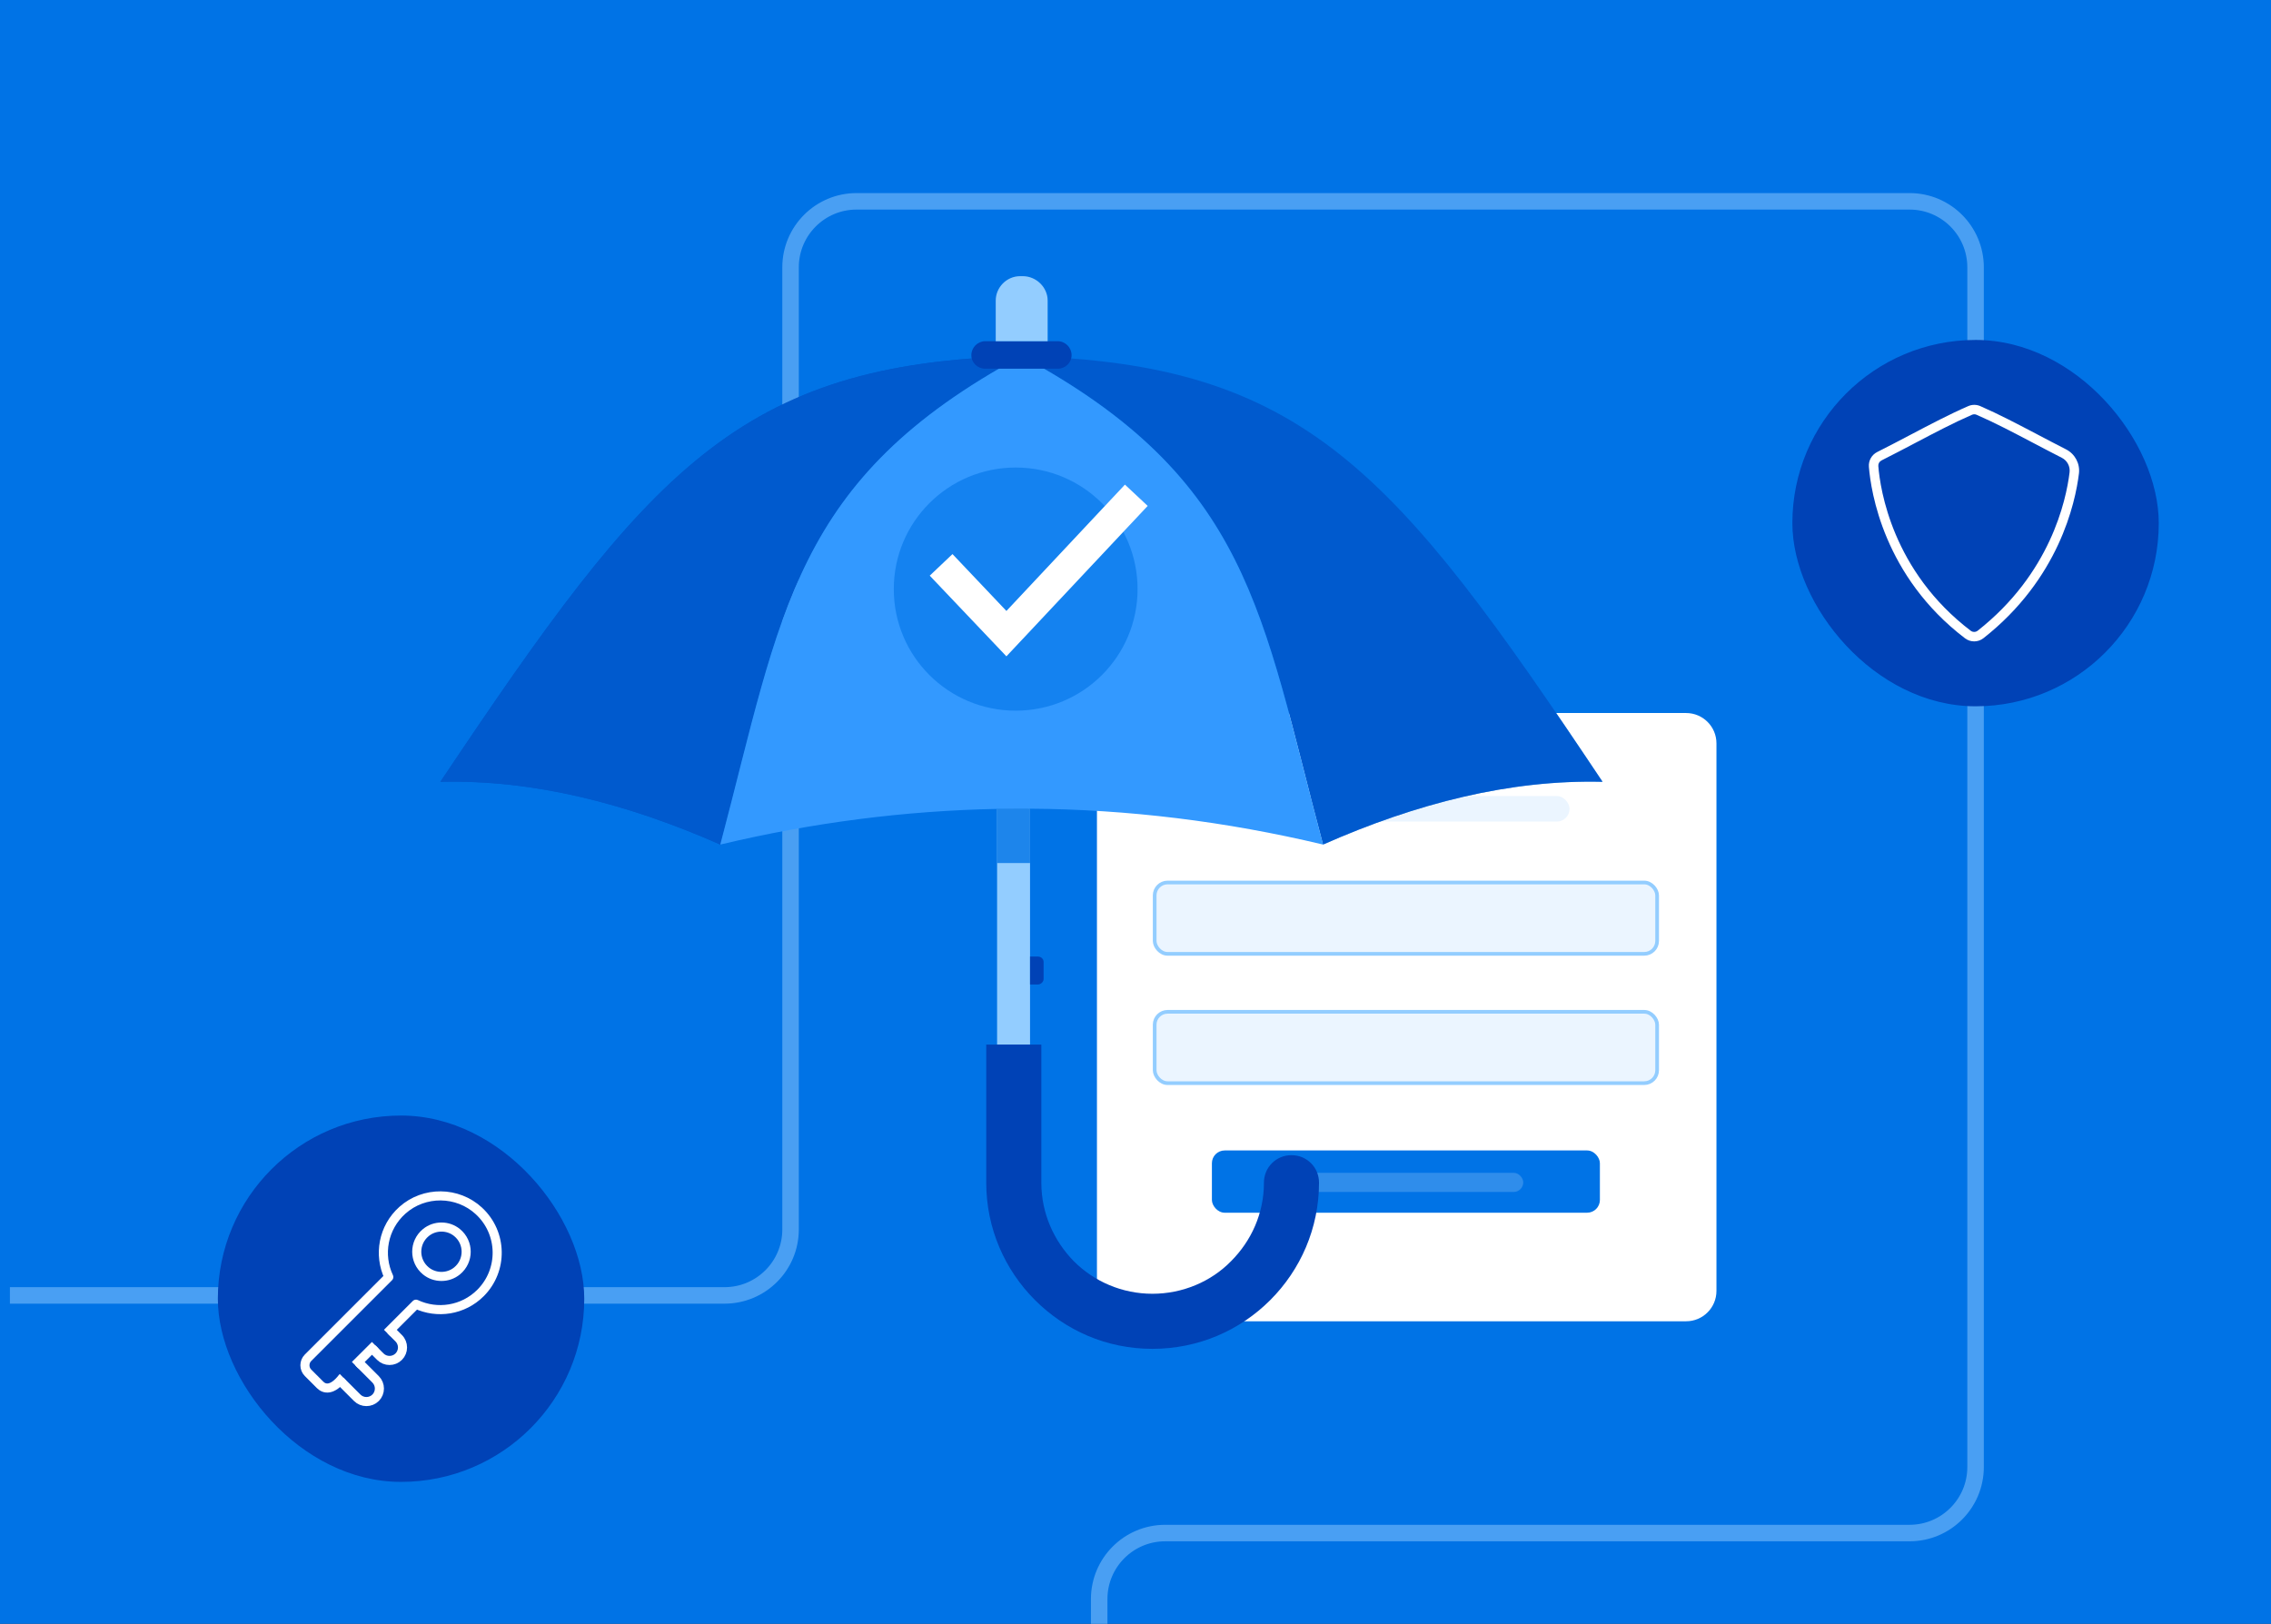 <svg width="688" height="492" viewBox="0 0 688 492" fill="none" xmlns="http://www.w3.org/2000/svg">
<rect x="0" y="0" width="688" height="492" fill="#333333" stroke="none"/>
<g clip-path="url(#clip0_568_1308)">
<rect width="688" height="492" fill="#0073E6"/>
<path opacity="0.5" d="M5.5 392.5H219.5C230.546 392.5 239.5 383.546 239.5 372.5V81C239.5 69.954 248.454 61 259.5 61H578.5C589.546 61 598.5 69.954 598.5 81V444.5C598.5 455.546 589.546 464.5 578.5 464.5H353C341.954 464.5 333 473.454 333 484.5V551" stroke="#93CDFF" stroke-width="5" stroke-linecap="square"/>
<path d="M332.32 225.23C332.32 220.155 336.435 216.04 341.51 216.04H510.809C515.885 216.04 520 220.155 520 225.23V391.144C520 396.219 515.885 400.334 510.809 400.334H341.51C336.435 400.334 332.32 396.219 332.32 391.144V225.23Z" fill="white"/>
<rect x="377.305" y="241.193" width="98.194" height="7.739" rx="3.87" fill="#EBF5FF"/>
<rect x="349.808" y="267.388" width="152.219" height="21.617" rx="3.91" fill="#EBF5FF" stroke="#93CDFF" stroke-width="1.117"/>
<rect x="349.808" y="306.569" width="152.219" height="21.617" rx="3.91" fill="#EBF5FF" stroke="#93CDFF" stroke-width="1.117"/>
<rect x="367.147" y="348.577" width="117.542" height="18.865" rx="3.87" fill="#0073E6"/>
<rect opacity="0.2" x="391.333" y="355.349" width="70.138" height="5.805" rx="2.902" fill="#EBF5FF"/>
<g clip-path="url(#clip1_568_1308)">
<path d="M309.453 107.888C223.687 109.941 196.465 142.633 133.406 236.881C161.447 236.198 189.626 243.31 218.215 255.895C236.818 185.585 240.239 145.233 309.453 107.889V107.888Z" fill="#0042B6"/>
<path opacity="0.5" d="M309.453 107.888C223.687 109.941 196.465 142.633 133.406 236.881C161.447 236.198 189.626 243.31 218.215 255.895C236.818 185.585 240.239 145.233 309.453 107.889V107.888Z" fill="#0073E6"/>
<path d="M309.453 107.888C378.669 145.232 382.088 185.585 400.828 255.894C429.28 243.309 457.596 236.197 485.501 236.88C422.578 142.633 395.22 109.941 309.453 107.888Z" fill="#0073E6"/>
<path opacity="0.5" d="M309.453 107.888C378.669 145.232 382.088 185.585 400.828 255.894C429.28 243.309 457.596 236.197 485.501 236.88C422.578 142.633 395.22 109.941 309.453 107.888Z" fill="#0042B6"/>
<path d="M302.066 245.095V316.492H312.052V245.03C308.724 245.008 305.395 245.03 302.066 245.096V245.095Z" fill="#93CDFF"/>
<path d="M309.453 107.888C240.237 145.232 236.818 185.585 218.215 255.894C246.165 249.236 274.116 245.638 302.066 245.094C305.395 245.029 308.724 245.007 312.052 245.028C341.644 245.223 371.236 248.845 400.828 255.894C382.088 185.584 378.669 145.232 309.453 107.888Z" fill="#3399FF"/>
<path fill-rule="evenodd" clip-rule="evenodd" d="M298.51 111.719H320.396C322.722 111.719 324.636 109.941 324.636 107.615C324.636 105.289 322.721 103.375 320.396 103.375H298.51C296.184 103.375 294.27 105.29 294.27 107.615C294.27 109.941 296.185 111.719 298.51 111.719Z" fill="#0042B6"/>
<path fill-rule="evenodd" clip-rule="evenodd" d="M301.657 103.375H317.388V91.064C317.388 87.098 313.969 83.677 309.865 83.677H309.044C304.94 83.677 301.657 87.097 301.657 91.064V103.375Z" fill="#93CDFF"/>
<path d="M382.909 358.349C382.909 353.699 386.602 350.005 391.253 350.005C395.903 350.005 399.597 353.699 399.597 358.349C399.597 372.165 393.988 384.75 384.823 393.915C375.658 403.08 363.074 408.687 349.122 408.687C335.169 408.687 322.721 403.079 313.557 393.915C304.392 384.75 298.783 372.165 298.783 358.349V316.491H315.472V358.349C315.472 367.651 319.302 375.995 325.321 382.151C331.476 388.306 339.958 392 349.123 392C358.287 392 366.906 388.306 372.924 382.151C379.079 375.995 382.91 367.651 382.91 358.349H382.909Z" fill="#0042B6"/>
<path fill-rule="evenodd" clip-rule="evenodd" d="M312.052 289.819H314.378C315.335 289.819 316.156 290.502 316.156 291.459V296.658C316.156 297.479 315.335 298.299 314.378 298.299H312.052V289.818V289.819Z" fill="#0042B6"/>
<path opacity="0.8" d="M302.066 245.095V261.503H312.052V245.029C308.724 245.007 305.395 245.029 302.066 245.095Z" fill="#0073E6"/>
</g>
<path opacity="0.6" fill-rule="evenodd" clip-rule="evenodd" d="M307.701 141.657C328.121 141.657 344.628 158.123 344.628 178.492C344.628 198.862 328.121 215.328 307.701 215.328C287.28 215.328 270.773 198.862 270.773 178.492C270.773 158.123 287.28 141.657 307.701 141.657Z" fill="#0073E6"/>
<path d="M288.556 167.883L304.893 185.113L340.799 146.834L347.691 153.285L304.893 198.863L281.664 174.419L288.556 167.883Z" fill="white"/>
<rect x="543" y="103" width="111" height="111" rx="55.5" fill="#0042B6"/>
<g clip-path="url(#clip2_568_1308)">
<path d="M598.071 194.333C597.098 194.333 596.12 194.022 595.303 193.4C570.647 174.62 566.779 148.881 566.182 141.439C566.03 139.563 567.024 137.8 568.709 136.954C572.139 135.232 575.525 133.45 578.792 131.732C584.901 128.523 590.67 125.485 596.28 123.048C597.441 122.541 598.77 122.541 599.931 123.048C605.537 125.489 611.306 128.523 617.415 131.732C620.175 133.184 623.033 134.689 625.916 136.157C628.614 137.53 630.18 140.466 629.817 143.467C628.713 152.496 623.683 175.434 600.9 193.355C600.07 194.01 599.072 194.337 598.071 194.337V194.333ZM598.108 125.525C597.874 125.525 597.645 125.575 597.425 125.669C591.913 128.065 586.189 131.078 580.129 134.263C576.845 135.989 573.452 137.776 569.997 139.509C569.359 139.832 568.983 140.495 569.036 141.206C569.608 148.349 573.325 173.054 597.04 191.119C597.65 191.585 598.529 191.577 599.134 191.103C621.079 173.835 625.92 151.792 626.979 143.116C627.2 141.304 626.255 139.534 624.624 138.704C621.721 137.228 618.858 135.719 616.086 134.263C610.027 131.074 604.306 128.065 598.794 125.669C598.574 125.575 598.341 125.525 598.108 125.525Z" fill="white"/>
</g>
<rect x="66" y="338" width="111" height="111" rx="55.5" fill="#0042B6"/>
<g clip-path="url(#clip3_568_1308)">
<path d="M107.58 413.632L113.649 407.579M117.297 403.892L126.026 395.163C132.421 398.177 140.288 397.044 145.573 391.759C152.468 384.864 152.303 373.577 145.074 366.894C138.604 360.912 128.497 360.818 121.925 366.682C116.014 371.955 114.633 380.243 117.785 386.926L93.322 411.385C92.063 412.644 92.063 414.687 93.322 415.95L97.002 419.63C98.261 420.889 100.65 421.452 103.743 417.453L103.901 417.3M129.013 385.072C125.333 382.058 125.333 376.473 129.013 373.459C131.736 371.227 135.743 371.227 138.466 373.459C142.146 376.473 142.146 382.054 138.466 385.072C135.743 387.304 131.736 387.304 129.013 385.072Z" stroke="white" stroke-width="2.755" stroke-linejoin="round"/>
<path d="M118.367 403.053L120.792 405.478C122.326 407.012 122.326 409.519 120.792 411.054C119.257 412.589 116.75 412.589 115.215 411.054L112.791 408.63" stroke="white" stroke-width="2.755" stroke-miterlimit="10"/>
<path d="M108.639 412.782L113.79 417.933C115.325 419.468 115.325 421.975 113.79 423.51C112.256 425.045 109.749 425.045 108.214 423.51L103.062 418.358" stroke="white" stroke-width="2.755" stroke-miterlimit="10"/>
</g>
</g>
<defs>
<clipPath id="clip0_568_1308">
<rect width="688" height="492" fill="white"/>
</clipPath>
<clipPath id="clip1_568_1308">
<rect width="352.095" height="325.01" fill="white" transform="translate(133.406 83.677)"/>
</clipPath>
<clipPath id="clip2_568_1308">
<rect width="63.704" height="71.665" fill="white" transform="translate(566.165 122.667)"/>
</clipPath>
<clipPath id="clip3_568_1308">
<rect width="61" height="65.065" fill="white" transform="translate(91 360.967)"/>
</clipPath>
</defs>
</svg>
